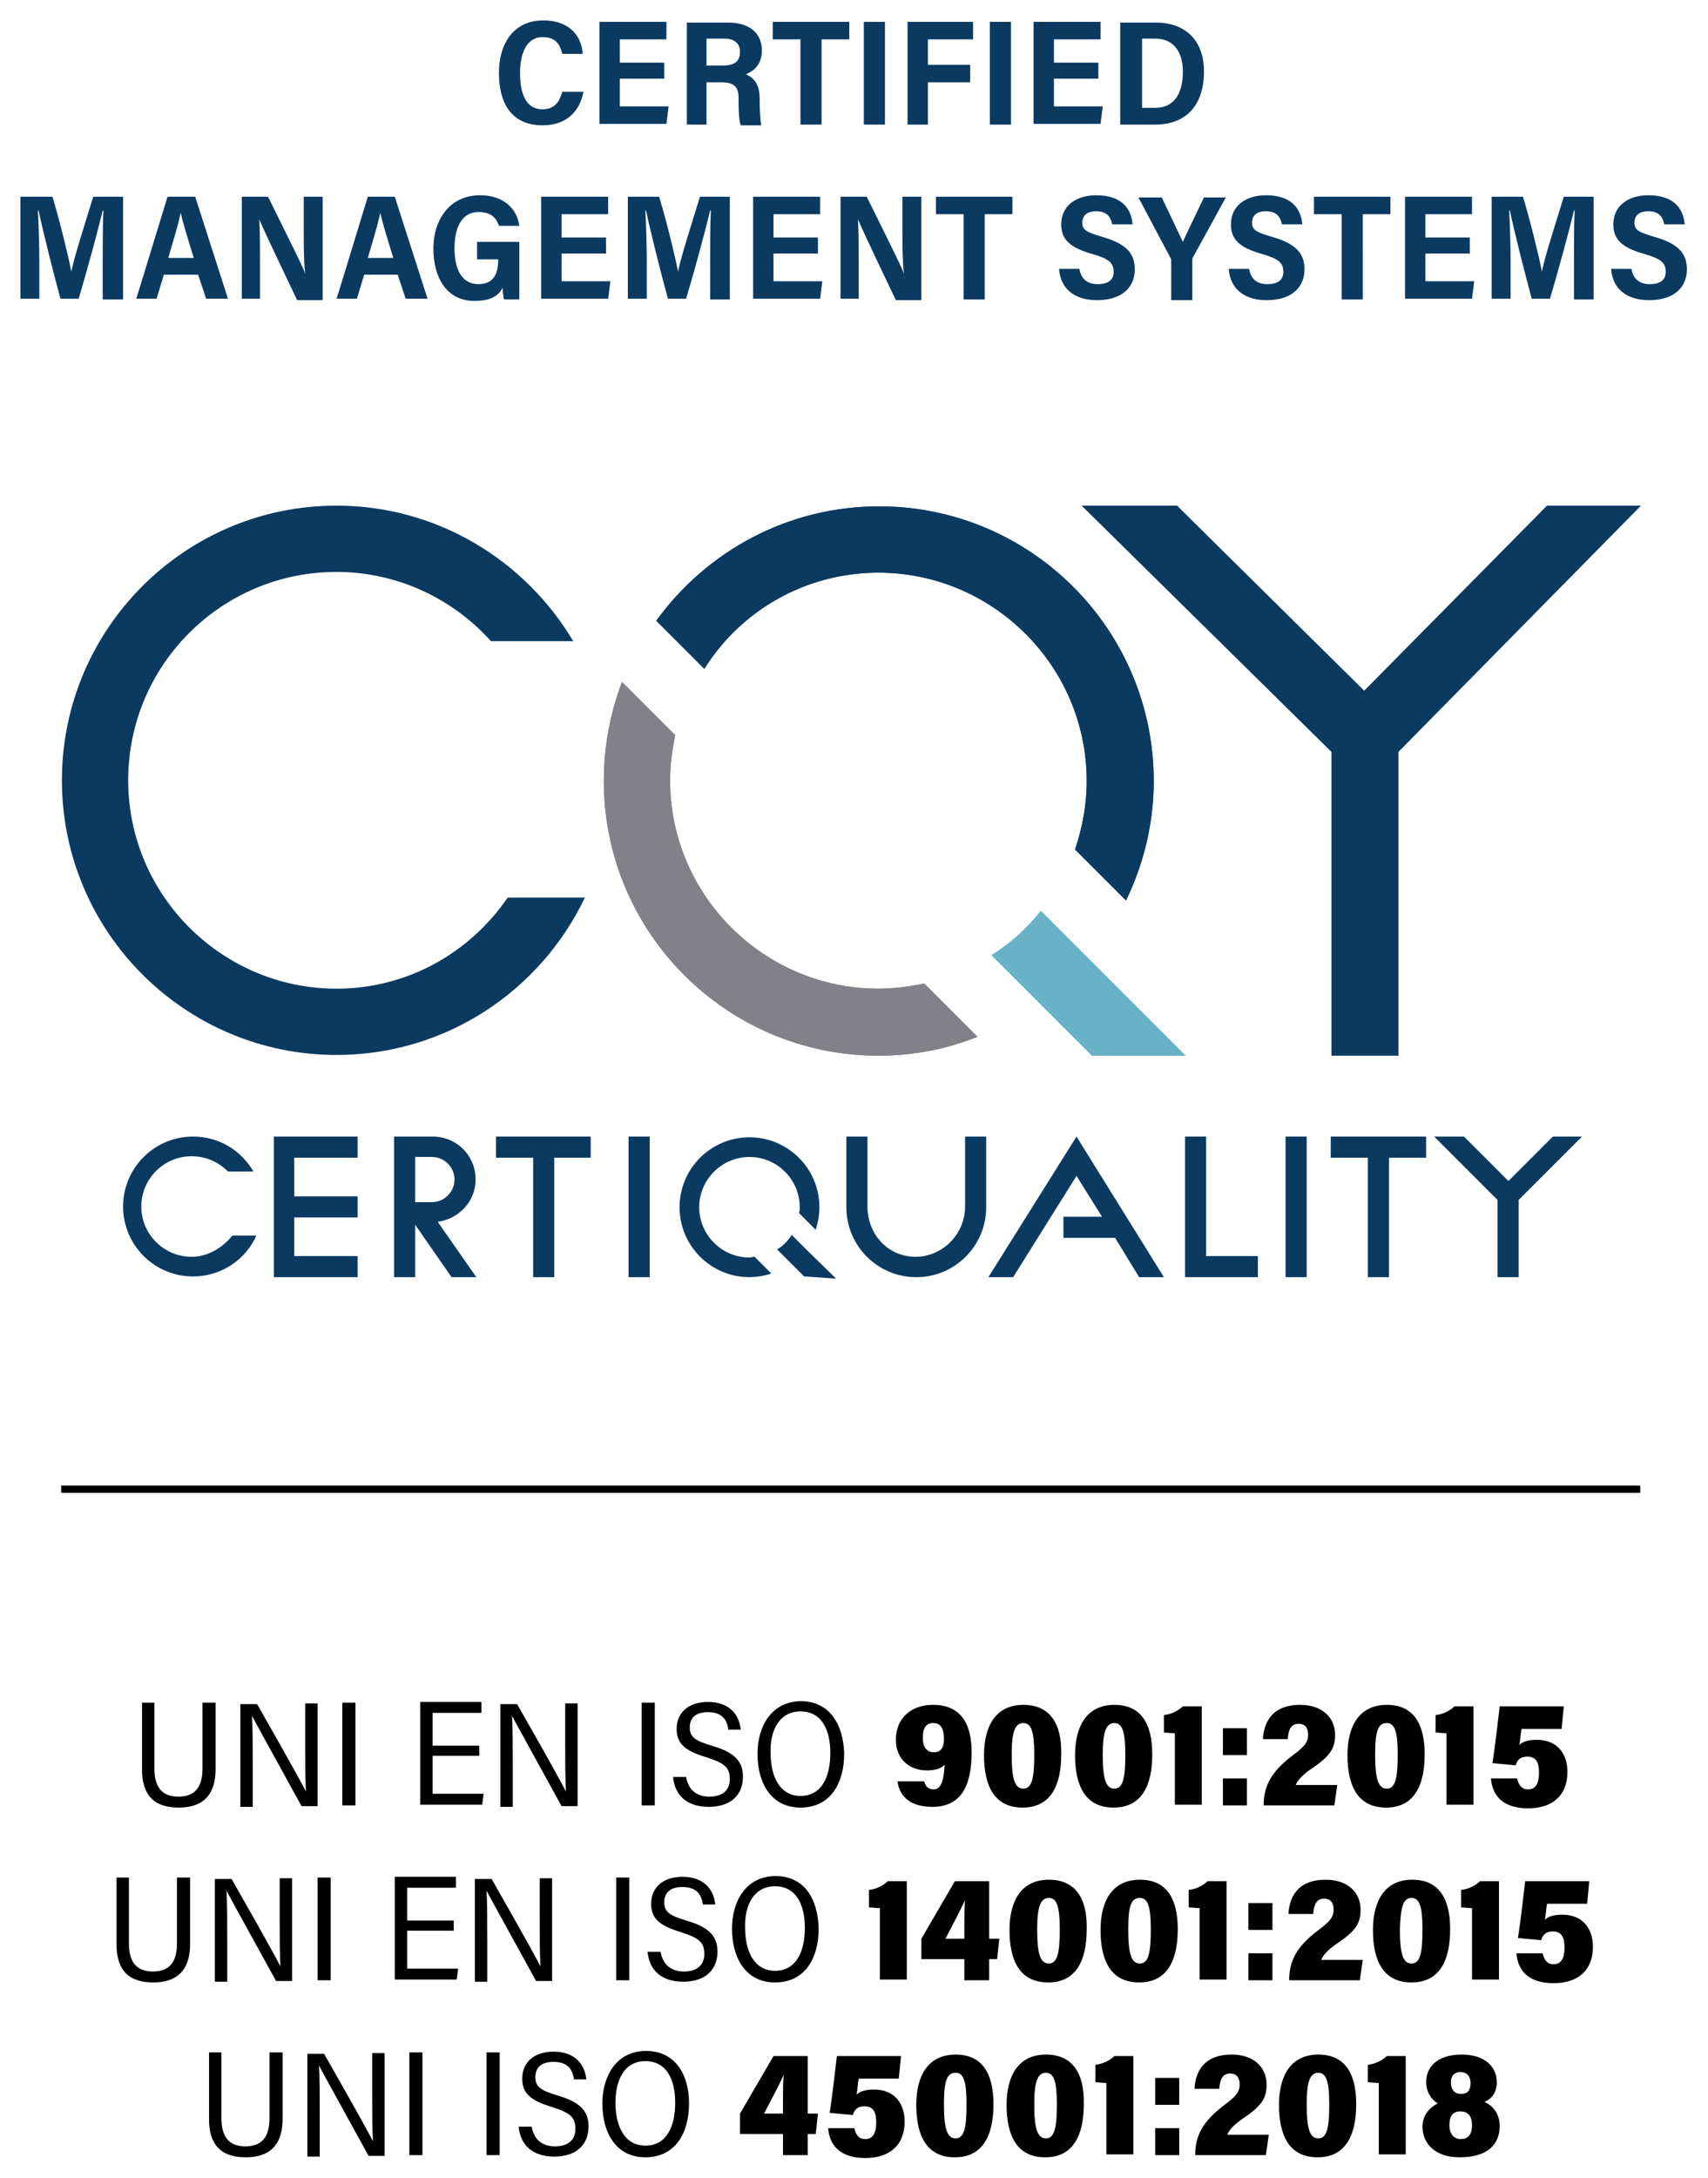 <?xml version="1.0" encoding="utf-8"?>
<!-- Generator: Adobe Illustrator 28.2.0, SVG Export Plug-In . SVG Version: 6.00 Build 0)  -->
<svg version="1.1" id="Layer_1" xmlns="http://www.w3.org/2000/svg" xmlns:xlink="http://www.w3.org/1999/xlink" x="0px" y="0px"
	 viewBox="0 0 234.5 298.9" style="enable-background:new 0 0 234.5 298.9;" xml:space="preserve">
<style type="text/css">
	.st0{fill:#0B3A61;}
	.st1{fill:#818187;}
	.st2{fill:#67B2C7;}
</style>
<g>
	<path class="st0" d="M221.2,36.9c0.2,2.8,2.2,4.3,5.2,4.3c3.7,0,5.2-2,5.2-4.2c0-2-0.9-3.5-4.5-4.5c-2-0.6-2.7-0.9-2.7-1.9
		c0-1,0.6-1.6,1.9-1.6c1.5,0,2,0.8,2.2,1.8h2.8c-0.2-2.3-1.6-4-5-4c-2.7,0-4.8,1.4-4.8,4c0,2,1.1,3.2,4.4,4.1c2,0.6,2.8,1.1,2.8,2.4
		c0,1-0.6,1.7-2.2,1.7c-1.5,0-2.3-0.8-2.5-2.1H221.2z M216,41.1h2.8V27h-4.1c-1,3.3-2.7,8.5-3,10.3h0c-0.4-2.1-1.6-7-2.6-10.3h-4.3
		v14h2.6v-5c0-2.4-0.1-5.5-0.2-7.1h0.1c0.6,2.9,2.1,8.8,3,12.1h2.5c1.2-4,2.6-9.2,3.3-12.1h0.1c-0.1,1.6-0.1,4.4-0.1,6.8V41.1z
		 M201.8,32.6h-6.1v-3.2h6.4V27h-9.2v14h9.2l0.3-2.4h-6.7v-3.8h6.1V32.6z M184.2,41.1h2.9V29.4h3.8V27h-10.5v2.4h3.8V41.1z
		 M168.7,36.9c0.2,2.8,2.2,4.3,5.2,4.3c3.7,0,5.2-2,5.2-4.2c0-2-0.9-3.5-4.5-4.5c-2-0.6-2.7-0.9-2.7-1.9c0-1,0.6-1.6,1.9-1.6
		c1.5,0,2,0.8,2.2,1.8h2.8c-0.2-2.3-1.6-4-5-4c-2.7,0-4.8,1.4-4.8,4c0,2,1.1,3.2,4.4,4.1c2,0.6,2.8,1.1,2.8,2.4c0,1-0.6,1.7-2.2,1.7
		c-1.5,0-2.3-0.8-2.5-2.1H168.7z M163.7,41.1v-5.4c0-0.2,0-0.3,0.1-0.4l4.5-8.2h-3c-0.9,1.9-2,4.1-2.9,6.1c-0.6-1.3-1.9-4-2.9-6.1
		h-3.2l4.4,8.3c0.1,0.1,0.1,0.3,0.1,0.5v5.3H163.7z M145.4,36.9c0.2,2.8,2.2,4.3,5.2,4.3c3.7,0,5.2-2,5.2-4.2c0-2-0.9-3.5-4.5-4.5
		c-2-0.6-2.7-0.9-2.7-1.9c0-1,0.6-1.6,1.9-1.6c1.5,0,2,0.8,2.2,1.8h2.8c-0.2-2.3-1.6-4-5-4c-2.7,0-4.8,1.4-4.8,4
		c0,2,1.1,3.2,4.4,4.1c2,0.6,2.8,1.1,2.8,2.4c0,1-0.6,1.7-2.2,1.7c-1.5,0-2.3-0.8-2.5-2.1H145.4z M132.3,41.1h2.9V29.4h3.8V27h-10.5
		v2.4h3.8V41.1z M117.9,41.1v-4.3c0-2.5,0-4.9-0.1-6.7h0c0.2,0.5,0.7,1.7,5.2,11.1h3.5V27h-2.6v4.3c0,2.3,0,4.6,0.2,6.3h0
		c-0.2-0.7-0.9-2.1-5.1-10.6h-3.6v14H117.9z M112.3,32.6h-6.1v-3.2h6.4V27h-9.2v14h9.2l0.3-2.4h-6.7v-3.8h6.1V32.6z M97.4,41.1h2.8
		V27h-4.1c-1,3.3-2.7,8.5-3,10.3h0c-0.4-2.1-1.6-7-2.6-10.3h-4.3v14h2.6v-5c0-2.4-0.1-5.5-0.2-7.1h0.1c0.6,2.9,2.1,8.8,3,12.1h2.5
		c1.2-4,2.6-9.2,3.3-12.1h0.1c-0.1,1.6-0.1,4.4-0.1,6.8V41.1z M83.2,32.6h-6.1v-3.2h6.4V27h-9.2v14h9.2l0.3-2.4h-6.7v-3.8h6.1V32.6z
		 M71.3,33.2h-5.8v2.4h2.9v0.1c0,1.8-0.6,3.3-2.7,3.3c-2.4,0-3.3-2.2-3.3-4.9c0-2.7,0.9-5,3.3-5c1.9,0,2.5,1,2.8,1.9h2.8
		c-0.3-2.3-2.1-4.2-5.4-4.2c-4.1,0-6.4,3.3-6.4,7.3c0,4.1,1.9,7.2,5.6,7.2c1.8,0,3.2-0.4,3.9-1.8c0,0.5,0.1,1.2,0.2,1.6h2.1V33.2z
		 M50.5,35.4c0.7-2.4,1.4-4.6,1.7-6.2h0c0.3,1.3,0.9,3.3,1.8,6.2H50.5z M54.6,37.7l1.1,3.3h3l-4.5-14h-3.7c-0.2,0.6-4.1,13.5-4.3,14
		H49l1-3.3H54.6z M35.7,41.1v-4.3c0-2.5,0-4.9-0.1-6.7h0c0.2,0.5,0.7,1.7,5.2,11.1h3.5V27h-2.6v4.3c0,2.3,0,4.6,0.2,6.3h0
		c-0.2-0.7-0.9-2.1-5.1-10.6h-3.6v14H35.7z M23.1,35.4c0.7-2.4,1.4-4.6,1.7-6.2h0c0.3,1.3,0.9,3.3,1.8,6.2H23.1z M27.2,37.7l1.1,3.3
		h3l-4.5-14H23c-0.2,0.6-4.1,13.5-4.3,14h2.8l1-3.3H27.2z M14.1,41.1h2.8V27h-4.1c-1,3.3-2.7,8.5-3,10.3h0c-0.4-2.1-1.6-7-2.6-10.3
		H2.8v14h2.6v-5c0-2.4-0.1-5.5-0.2-7.1h0.1c0.6,2.9,2.1,8.8,3,12.1h2.5c1.2-4,2.6-9.2,3.3-12.1h0.1c-0.1,1.6-0.1,4.4-0.1,6.8V41.1z"
		/>
	<path class="st0" d="M156.7,5.3h1.9c2.6,0,3.8,1.9,3.8,4.5c0,3.2-1.3,5-3.8,5h-1.8V5.3z M153.8,17.1h4.8c4.3,0,6.7-2.7,6.7-7.3
		c0-4.1-2.4-6.7-6.6-6.7h-4.9V17.1z M150.8,8.6h-6.1V5.4h6.4V3h-9.2v14h9.2l0.3-2.4h-6.7v-3.8h6.1V8.6z M135.9,17.1h2.9V3h-2.9V17.1
		z M124.6,17.1h2.8v-5.8h5.8V8.9h-5.8V5.4h6.2V3h-9V17.1z M118.6,17.1h2.9V3h-2.9V17.1z M109.9,17.1h2.9V5.4h3.8V3h-10.5v2.4h3.8
		V17.1z M97,5.3h2.5c1.1,0,2.1,0.5,2.1,1.8c0,1.6-1.1,1.9-2.5,1.9H97V5.3z M99,11.3c1.8,0,2.4,0.6,2.4,2.2v0.4
		c0,1.7,0.1,2.7,0.3,3.3h2.8c-0.1-0.8-0.2-2-0.2-3.2v-0.4c0-1.7-0.5-2.8-1.9-3.4c1.2-0.5,2.2-1.4,2.2-3.3c0-2.5-1.9-3.8-4.6-3.8
		h-5.7v14H97v-5.8H99z M91.2,8.6h-6.1V5.4h6.4V3h-9.2v14h9.2l0.3-2.4h-6.7v-3.8h6.1V8.6z M77.2,12.6c-0.3,1-0.8,2.4-2.7,2.4
		c-2.4,0-3.1-2.3-3.1-5c0-2.5,0.8-4.9,3.1-4.9c1.9,0,2.4,1.1,2.7,2.3h2.8c-0.1-2.2-1.6-4.6-5.4-4.6c-4.1,0-6.1,3.2-6.1,7.2
		c0,4,1.6,7.2,6,7.2c3.6,0,5.2-2.3,5.6-4.6H77.2z"/>
</g>
<rect x="86.3" y="156" class="st0" width="2.9" height="19.3"/>
<rect x="176.5" y="156" class="st0" width="2.9" height="19.3"/>
<polygon class="st0" points="165.6,172.4 165.6,156 162.7,156 162.7,172.4 162.7,175.3 165.6,175.3 172.7,175.3 172.7,172.4 "/>
<g>
	<path class="st0" d="M132.5,165.6V156h2.9v9.6v0.1c0,5.3-4.3,9.6-9.6,9.6c-5.3,0-9.6-4.3-9.6-9.6v-0.1V156h2.9v9.6
		c0,3.8,2.8,6.9,6.6,6.9C129.4,172.5,132.5,169.4,132.5,165.6"/>
</g>
<polygon class="st0" points="81.1,156 76.1,156 73.2,156 68.1,156 68.1,158.9 73.2,158.9 73.2,175.3 76.1,175.3 76.1,158.9 
	81.1,158.9 "/>
<polygon class="st0" points="195.8,156 190.7,156 187.8,156 182.7,156 182.7,158.9 187.8,158.9 187.8,175.3 190.7,175.3 
	190.7,158.9 195.8,158.9 "/>
<polygon class="st0" points="49.1,158.9 49.1,156 40.4,156 37.6,156 37.6,158.9 37.6,164.2 37.6,167.1 37.6,172.4 37.6,175.3 
	40.4,175.3 49.1,175.3 49.1,172.4 40.4,172.4 40.4,167.1 49.1,167.1 49.1,164.2 40.4,164.2 40.4,158.9 "/>
<polygon class="st0" points="217.2,156 213.2,156 207.1,162.1 201,156 196.9,156 205.6,164.7 205.6,175.3 208.5,175.3 208.5,164.7 
	"/>
<polygon class="st0" points="159.8,175.3 147.8,156 135.7,175.3 139.1,175.3 147.8,161.4 151.3,167 146,167 146,169.9 153.1,169.9 
	156.4,175.3 "/>
<g>
	<path class="st0" d="M65.4,175.3l-5.3-7.6c2.9-0.4,5.2-2.8,5.2-5.8c0-3.3-2.6-5.9-5.9-5.9H57h-0.9h-2v19.3H57v-7.2l5,7.2H65.4z
		 M59.3,158.8c1.7,0,3.1,1.4,3.1,3.1c0,1.7-1.4,3.1-3.1,3.1H57v-6.2L59.3,158.8z"/>
	<path class="st0" d="M26.3,172.5c-3.8,0-6.9-3.1-6.9-6.9c0-3.8,3.1-6.9,6.9-6.9c2,0,3.7,0.8,5,2.1h3.5c-1.7-2.9-4.7-4.8-8.3-4.8
		c-5.3,0-9.6,4.3-9.6,9.6c0,5.3,4.3,9.6,9.6,9.6c3.9,0,7.2-2.3,8.7-5.6h-3.3C30.5,171.3,28.5,172.5,26.3,172.5"/>
</g>
<path class="st0" d="M110.6,171.4l1.6,1.6L110.6,171.4z"/>
<g>
	<path class="st0" d="M110.8,171.6l-2.1-2.1c-0.5,0.8-1.2,1.5-2,2l3.7,3.7l4.4,0.3L110.8,171.6z"/>
	<path class="st0" d="M102.9,172.6c-3.8,0-6.9-3.1-6.9-6.9c0-3.8,3.1-6.9,6.9-6.9c3.8,0,6.9,3.1,6.9,6.9c0,0.3,0,0.5-0.1,0.8
		l2.3,2.3c0.3-1,0.5-2,0.5-3.1c0-5.3-4.3-9.6-9.6-9.6c-5.3,0-9.6,4.3-9.6,9.6c0,5.3,4.3,9.6,9.6,9.6c1,0,2.1-0.2,3-0.5l-2.3-2.3
		C103.4,172.5,103.1,172.6,102.9,172.6"/>
	<path class="st0" d="M46.2,135.7c-15.7,0-28.6-12.8-28.6-28.6s12.8-28.6,28.6-28.6c8.4,0,16,3.7,21.2,9.5h11.3
		C72.1,76.9,60,69.4,46.2,69.4c-20.8,0-37.7,16.9-37.7,37.7c0,20.8,16.9,37.7,37.7,37.7c15,0,28-8.8,34.1-21.6H69.7
		C64.5,130.8,55.9,135.7,46.2,135.7"/>
	<path class="st1" d="M120.6,135.7c-15.7,0-28.6-12.8-28.6-28.6c0-2.1,0.3-4.2,0.7-6.2l-7.3-7.3c-1.6,4.2-2.5,8.8-2.5,13.6
		c0,20.8,16.9,37.7,37.7,37.7c4.8,0,9.4-0.9,13.6-2.6l-7.3-7.3C124.8,135.4,122.8,135.7,120.6,135.7"/>
	<path class="st0" d="M120.6,78.6c15.7,0,28.6,12.8,28.6,28.6c0,3.3-0.6,6.4-1.6,9.4l7,7c2.4-5,3.8-10.5,3.8-16.4
		c0-20.8-16.9-37.7-37.7-37.7c-12.6,0-23.7,6.2-30.6,15.7l6.6,6.6C101.7,83.8,110.6,78.6,120.6,78.6"/>
	<path class="st0" d="M120.6,78.6c15.7,0,28.6,12.8,28.6,28.6c0,3.3-0.6,6.4-1.6,9.4l7,7c2.4-5,3.8-10.5,3.8-16.4
		c0-20.8-16.9-37.7-37.7-37.7c-12.6,0-23.7,6.2-30.6,15.7l6.6,6.6C101.7,83.8,110.6,78.6,120.6,78.6"/>
	<path class="st1" d="M120.6,135.7c-15.7,0-28.6-12.8-28.6-28.6c0-2.1,0.3-4.2,0.7-6.2l-7.3-7.3c-1.6,4.2-2.5,8.8-2.5,13.6
		c0,20.8,16.9,37.7,37.7,37.7c4.8,0,9.4-0.9,13.6-2.6l-7.3-7.3C124.8,135.4,122.8,135.7,120.6,135.7"/>
	<path class="st2" d="M162.8,144.9l-13.4-13.4l-6.5-6.5c-1.9,2.4-4.2,4.5-6.8,6.1l13.8,13.8H162.8z"/>
</g>
<polygon class="st0" points="212.4,69.4 187.3,94.8 161.6,69.4 148.5,69.4 182.8,103.2 182.8,144.9 192,144.9 192,103.2 225.3,69.4 
	"/>
<rect x="8.4" y="203.9" width="216.8" height="1"/>
<g>
	<path d="M200.5,284.4c0.9,0,1.4,0.6,1.4,1.5c0,1-0.4,1.5-1.3,1.5c-0.9,0-1.4-0.6-1.4-1.6C199.2,284.9,199.7,284.4,200.5,284.4
		 M200.6,293.6c-1,0-1.6-0.7-1.6-1.9c0-1.2,0.4-1.9,1.5-1.9c1.1,0,1.6,0.7,1.6,1.9C202.1,292.9,201.6,293.6,200.6,293.6
		 M200.4,296.1c4,0,5.5-1.9,5.5-4.3c0-1.8-1.1-2.9-2.1-3.3c1-0.4,1.7-1.3,1.7-2.7c0-2.1-1.6-3.8-4.8-3.8c-3.5,0-4.9,1.8-4.9,3.8
		c0,1.2,0.6,2.3,1.6,2.9c-1,0.5-2.1,1.5-2.1,3.2C195.3,294,196.8,296.1,200.4,296.1 M193,295.8v-13.6h-2.6c-0.6,0.6-1.6,1.1-2.6,1.2
		v2.4c0.3,0,1.1,0.1,1.5,0.1v9.8H193z M181,284.5c1.1,0,1.5,1.2,1.5,4.3c0,3.2-0.3,4.7-1.5,4.7c-1.2,0-1.6-1.4-1.6-4.7
		C179.4,285.6,179.9,284.5,181,284.5 M181,282c-3.7,0-5.4,2.8-5.4,6.9c0,4.2,1.4,7.2,5.3,7.2c3.9,0,5.3-3.1,5.3-7.3
		C186.2,284.5,184.6,282,181,282 M173.8,295.8l0.4-2.8h-5.7c0.3-0.8,1.2-1.6,2.4-2.4c2.5-1.7,3-2.8,3-4.5c0-2.3-1.7-4.1-4.8-4.1
		c-4,0-5,2.6-5.1,4.7h3.4c0.1-1.4,0.5-2.1,1.5-2.1c0.9,0,1.3,0.6,1.3,1.5c0,1.1-0.6,1.7-2.2,2.9c-2.9,2.2-3.9,4.2-3.9,6.7v0.1H173.8
		z M161.9,285.2h-3.3v3.7h3.3V285.2z M161.9,292.1h-3.3v3.7h3.3V292.1z M155.6,295.8v-13.6H153c-0.6,0.6-1.6,1.1-2.6,1.2v2.4
		c0.3,0,1.1,0.1,1.5,0.1v9.8H155.6z M143.6,284.5c1.1,0,1.5,1.2,1.5,4.3c0,3.2-0.3,4.7-1.5,4.7c-1.2,0-1.6-1.4-1.6-4.7
		C142,285.6,142.5,284.5,143.6,284.5 M143.6,282c-3.7,0-5.4,2.8-5.4,6.9c0,4.2,1.4,7.2,5.3,7.2c3.9,0,5.3-3.1,5.3-7.3
		C148.9,284.5,147.2,282,143.6,282 M131.2,284.5c1.1,0,1.5,1.2,1.5,4.3c0,3.2-0.3,4.7-1.5,4.7c-1.2,0-1.6-1.4-1.6-4.7
		C129.6,285.6,130,284.5,131.2,284.5 M131.2,282c-3.7,0-5.4,2.8-5.4,6.9c0,4.2,1.4,7.2,5.3,7.2c3.9,0,5.3-3.1,5.3-7.3
		C136.4,284.5,134.8,282,131.2,282 M123.7,282.2h-8.8c-0.2,1.7-0.7,6.1-1,7.8l3.2,0.3c0.2-0.8,0.7-1.2,1.6-1.2
		c1.2,0,1.6,0.8,1.6,2.2c0,1.4-0.4,2.3-1.5,2.3c-0.9,0-1.3-0.6-1.5-1.5h-3.6c0.2,2.6,1.9,4.1,5.1,4.1c3.4,0,5.4-1.8,5.4-5
		c0-2.5-1.4-4.4-4.2-4.4c-1.3,0-2,0.3-2.4,0.7c0.1-0.4,0.2-1.7,0.3-2.2h5.5L123.7,282.2z M107.5,290.1h-2.6c0.8-1.5,2.1-4,2.7-5.3
		c-0.1,1-0.1,1.9-0.1,3.3V290.1z M110.9,295.8v-2.9h1.1l0.3-2.8h-1.4v-7.9h-4.7l-4.6,7.9v2.8h5.9v2.9H110.9z M88.6,282.9
		c2.9,0,4.1,2.5,4.1,5.7c0,3.3-1.2,5.9-4.1,5.9c-2.8,0-4.1-2.6-4.1-5.9C84.5,285.5,85.7,282.9,88.6,282.9 M88.7,281.5
		c-4.1,0-6,3.5-6,7.2c0,4.2,2,7.4,5.9,7.4c4.1,0,6-3.3,6-7.4C94.6,284.6,92.6,281.5,88.7,281.5 M71.2,291.8c0.2,2.6,1.9,4.2,4.9,4.2
		c3.1,0,4.7-1.7,4.7-4.1c0-1.9-0.8-3.3-4.3-4.3c-2.3-0.7-3-1.2-3-2.5c0-1.3,0.8-2.1,2.5-2.1c1.8,0,2.6,0.9,2.8,2.4h1.7
		c-0.2-2-1.5-3.8-4.5-3.8c-2.6,0-4.3,1.4-4.3,3.7c0,2,1.1,3,4.1,3.9c2.5,0.8,3.2,1.4,3.2,3c0,1.6-1.1,2.4-2.8,2.4
		c-1.7,0-2.9-0.9-3.2-2.7H71.2z M66.8,295.8h1.8v-14.1h-1.8V295.8z M56.2,295.8H58v-14.1h-1.8V295.8z M43.9,295.8v-5.6
		c0-2.5,0-4.9-0.1-6.7h0c0.3,0.6,0.8,1.5,6.8,12.4h2.2v-14.1h-1.7v5.6c0,2.3,0,4.6,0.1,6.5h0c-0.3-0.6-1-2-6.7-12h-2.3v14.1H43.9z
		 M28.7,281.7v9.2c0,3.3,1.5,5.2,5,5.2c3.9,0,5.1-2.3,5.1-5.3v-9.1h-1.8v9c0,2.3-0.8,3.9-3.3,3.9c-2.5,0-3.3-1.6-3.3-3.9v-9H28.7z"
		/>
	<path d="M218.2,258.2h-8.8c-0.2,1.7-0.7,6.1-1,7.8l3.2,0.3c0.2-0.8,0.7-1.2,1.6-1.2c1.2,0,1.6,0.8,1.6,2.2c0,1.4-0.4,2.3-1.5,2.3
		c-0.9,0-1.3-0.6-1.5-1.5h-3.6c0.2,2.6,1.9,4.1,5.1,4.1c3.4,0,5.4-1.8,5.4-5c0-2.5-1.4-4.4-4.2-4.4c-1.3,0-2,0.3-2.4,0.7
		c0.1-0.4,0.2-1.7,0.3-2.2h5.5L218.2,258.2z M205.8,271.8v-13.6h-2.6c-0.6,0.6-1.6,1.1-2.6,1.2v2.4c0.3,0,1.1,0.1,1.5,0.1v9.8H205.8
		z M193.8,260.5c1.1,0,1.5,1.2,1.5,4.3c0,3.2-0.3,4.7-1.5,4.7c-1.2,0-1.6-1.4-1.6-4.7C192.3,261.6,192.7,260.5,193.8,260.5
		 M193.9,258c-3.7,0-5.4,2.8-5.4,6.9c0,4.2,1.4,7.2,5.3,7.2c3.9,0,5.3-3.1,5.3-7.3C199.1,260.5,197.5,258,193.9,258 M186.7,271.8
		l0.4-2.8h-5.7c0.3-0.8,1.2-1.6,2.4-2.4c2.5-1.7,3-2.8,3-4.5c0-2.3-1.7-4.1-4.8-4.1c-4,0-5,2.6-5.1,4.7h3.4c0.1-1.4,0.5-2.1,1.5-2.1
		c0.9,0,1.3,0.6,1.3,1.5c0,1.1-0.6,1.7-2.2,2.9c-2.9,2.2-3.9,4.2-3.9,6.7v0.1H186.7z M174.7,261.2h-3.3v3.7h3.3V261.2z M174.7,268.1
		h-3.3v3.7h3.3V268.1z M168.4,271.8v-13.6h-2.6c-0.6,0.6-1.6,1.1-2.6,1.2v2.4c0.3,0,1.1,0.1,1.5,0.1v9.8H168.4z M156.5,260.5
		c1.1,0,1.5,1.2,1.5,4.3c0,3.2-0.3,4.7-1.5,4.7c-1.2,0-1.6-1.4-1.6-4.7C154.9,261.6,155.3,260.5,156.5,260.5 M156.5,258
		c-3.7,0-5.4,2.8-5.4,6.9c0,4.2,1.4,7.2,5.3,7.2c3.9,0,5.3-3.1,5.3-7.3C161.7,260.5,160.1,258,156.5,258 M144,260.5
		c1.1,0,1.5,1.2,1.5,4.3c0,3.2-0.3,4.7-1.5,4.7c-1.2,0-1.6-1.4-1.6-4.7C142.4,261.6,142.9,260.5,144,260.5 M144,258
		c-3.7,0-5.4,2.8-5.4,6.9c0,4.2,1.4,7.2,5.3,7.2c3.9,0,5.3-3.1,5.3-7.3C149.3,260.5,147.6,258,144,258 M132.4,266.1h-2.6
		c0.8-1.5,2.1-4,2.7-5.3c-0.1,1-0.1,1.9-0.1,3.3V266.1z M135.8,271.8v-2.9h1.1l0.3-2.8h-1.4v-7.9h-4.7l-4.6,7.9v2.8h5.9v2.9H135.8z
		 M124.5,271.8v-13.6h-2.6c-0.6,0.6-1.6,1.1-2.6,1.2v2.4c0.3,0,1.1,0.1,1.5,0.1v9.8H124.5z M106.4,258.9c2.9,0,4.1,2.5,4.1,5.7
		c0,3.3-1.2,5.9-4.1,5.9c-2.8,0-4.1-2.6-4.1-5.9C102.2,261.5,103.5,258.9,106.4,258.9 M106.5,257.5c-4.1,0-6,3.5-6,7.2
		c0,4.2,2,7.4,5.9,7.4c4.1,0,6-3.3,6-7.4C112.3,260.6,110.4,257.5,106.5,257.5 M88.9,267.8c0.2,2.6,1.9,4.2,4.9,4.2
		c3.1,0,4.7-1.7,4.7-4.1c0-1.9-0.8-3.3-4.3-4.3c-2.3-0.7-3-1.2-3-2.5c0-1.3,0.8-2.1,2.5-2.1c1.8,0,2.6,0.9,2.8,2.4h1.7
		c-0.2-2-1.5-3.8-4.5-3.8c-2.6,0-4.3,1.4-4.3,3.7c0,2,1.1,3,4.1,3.9c2.5,0.8,3.2,1.4,3.2,3c0,1.6-1.1,2.4-2.8,2.4
		c-1.7,0-2.9-0.9-3.2-2.7H88.9z M84.6,271.8h1.8v-14.1h-1.8V271.8z M66.9,271.8v-5.6c0-2.5,0-4.9-0.1-6.7h0
		c0.3,0.6,0.8,1.5,6.8,12.4h2.2v-14.1h-1.7v5.6c0,2.3,0,4.6,0.1,6.5h0c-0.3-0.6-1-2-6.7-12h-2.3v14.1H66.9z M62.3,263.6h-6.4v-4.5
		h6.7v-1.5h-8.4v14.1h8.5l0.2-1.5h-7v-5.2h6.4V263.6z M43.6,271.8h1.8v-14.1h-1.8V271.8z M31.2,271.8v-5.6c0-2.5,0-4.9-0.1-6.7h0
		c0.3,0.6,0.8,1.5,6.8,12.4h2.2v-14.1h-1.7v5.6c0,2.3,0,4.6,0.1,6.5h0c-0.3-0.6-1-2-6.7-12h-2.3v14.1H31.2z M16,257.7v9.2
		c0,3.3,1.5,5.2,5,5.2c3.9,0,5.1-2.3,5.1-5.3v-9.1h-1.8v9c0,2.3-0.8,3.9-3.3,3.9c-2.5,0-3.3-1.6-3.3-3.9v-9H16z"/>
	<path d="M214.7,234.2h-8.8c-0.2,1.7-0.7,6.1-1,7.8l3.2,0.3c0.2-0.8,0.7-1.2,1.6-1.2c1.2,0,1.6,0.8,1.6,2.2c0,1.4-0.4,2.3-1.5,2.3
		c-0.9,0-1.3-0.6-1.5-1.5h-3.6c0.2,2.6,1.9,4.1,5.1,4.1c3.4,0,5.4-1.8,5.4-5c0-2.5-1.4-4.4-4.2-4.4c-1.3,0-2,0.3-2.4,0.7
		c0.1-0.4,0.2-1.7,0.3-2.2h5.5L214.7,234.2z M202.3,247.8v-13.6h-2.6c-0.6,0.6-1.6,1.1-2.6,1.2v2.4c0.3,0,1.1,0.1,1.5,0.1v9.8H202.3
		z M190.4,236.5c1.1,0,1.5,1.2,1.5,4.3c0,3.2-0.3,4.7-1.5,4.7c-1.2,0-1.6-1.4-1.6-4.7C188.8,237.6,189.2,236.5,190.4,236.5
		 M190.4,234c-3.7,0-5.4,2.8-5.4,6.9c0,4.2,1.4,7.2,5.3,7.2c3.9,0,5.3-3.1,5.3-7.3C195.6,236.5,194,234,190.4,234 M183.2,247.8
		l0.4-2.8h-5.7c0.3-0.8,1.2-1.6,2.4-2.4c2.5-1.7,3-2.8,3-4.5c0-2.3-1.7-4.1-4.8-4.1c-4,0-5,2.6-5.1,4.7h3.4c0.1-1.4,0.5-2.1,1.5-2.1
		c0.9,0,1.3,0.6,1.3,1.5c0,1.1-0.6,1.7-2.2,2.9c-2.9,2.2-3.9,4.2-3.9,6.7v0.1H183.2z M171.2,237.2h-3.3v3.7h3.3V237.2z M171.2,244.1
		h-3.3v3.7h3.3V244.1z M165,247.8v-13.6h-2.6c-0.6,0.6-1.6,1.1-2.6,1.2v2.4c0.3,0,1.1,0.1,1.5,0.1v9.8H165z M153,236.5
		c1.1,0,1.5,1.2,1.5,4.3c0,3.2-0.3,4.7-1.5,4.7c-1.2,0-1.6-1.4-1.6-4.7C151.4,237.6,151.9,236.5,153,236.5 M153,234
		c-3.7,0-5.4,2.8-5.4,6.9c0,4.2,1.4,7.2,5.3,7.2c3.9,0,5.3-3.1,5.3-7.3C158.2,236.5,156.6,234,153,234 M140.5,236.5
		c1.1,0,1.5,1.2,1.5,4.3c0,3.2-0.3,4.7-1.5,4.7c-1.2,0-1.6-1.4-1.6-4.7C138.9,237.6,139.4,236.5,140.5,236.5 M140.5,234
		c-3.7,0-5.4,2.8-5.4,6.9c0,4.2,1.4,7.2,5.3,7.2c3.9,0,5.3-3.1,5.3-7.3C145.8,236.5,144.1,234,140.5,234 M128.1,236.5
		c1.1,0,1.5,0.8,1.5,2.2c0,1.4-0.6,1.8-1.4,1.8c-0.9,0-1.5-0.6-1.5-2C126.7,237.1,127.2,236.5,128.1,236.5 M123.2,244.4
		c0.2,1.7,1.3,3.6,4.8,3.6c4.1,0,5.4-3.1,5.4-7.5c0-3.8-1.4-6.5-5.3-6.5c-3.1,0-5.1,1.9-5.1,4.8c0,2.6,1.8,4.2,4.3,4.2
		c0.9,0,1.9-0.2,2.4-0.8c-0.1,1.6-0.3,3.4-1.5,3.4c-0.8,0-1.2-0.5-1.3-1.1H123.2z M109.9,234.9c2.9,0,4.1,2.5,4.1,5.7
		c0,3.3-1.2,5.9-4.1,5.9c-2.8,0-4.1-2.6-4.1-5.9C105.7,237.5,107,234.9,109.9,234.9 M110,233.5c-4.1,0-6,3.5-6,7.2
		c0,4.2,2,7.4,5.9,7.4c4.1,0,6-3.3,6-7.4C115.8,236.6,113.8,233.5,110,233.5 M92.4,243.8c0.2,2.6,1.9,4.2,4.9,4.2
		c3.1,0,4.7-1.7,4.7-4.1c0-1.9-0.8-3.3-4.3-4.3c-2.3-0.7-3-1.2-3-2.5c0-1.3,0.8-2.1,2.5-2.1c1.8,0,2.6,0.9,2.8,2.4h1.7
		c-0.2-2-1.5-3.8-4.5-3.8c-2.6,0-4.3,1.4-4.3,3.7c0,2,1.1,3,4.1,3.9c2.5,0.8,3.2,1.4,3.2,3c0,1.6-1.1,2.4-2.8,2.4
		c-1.7,0-2.9-0.9-3.2-2.7H92.4z M88.1,247.8h1.8v-14.1h-1.8V247.8z M70.4,247.8v-5.6c0-2.5,0-4.9-0.1-6.7h0
		c0.3,0.6,0.8,1.5,6.8,12.4h2.2v-14.1h-1.7v5.6c0,2.3,0,4.6,0.1,6.5h0c-0.3-0.6-1-2-6.7-12h-2.3v14.1H70.4z M65.8,239.6h-6.4v-4.5
		h6.7v-1.5h-8.4v14.1h8.5l0.2-1.5h-7v-5.2h6.4V239.6z M47,247.8h1.8v-14.1H47V247.8z M34.7,247.8v-5.6c0-2.5,0-4.9-0.1-6.7h0
		c0.3,0.6,0.8,1.5,6.8,12.4h2.2v-14.1h-1.7v5.6c0,2.3,0,4.6,0.1,6.5h0c-0.3-0.6-1-2-6.7-12H33v14.1H34.7z M19.5,233.7v9.2
		c0,3.3,1.5,5.2,5,5.2c3.9,0,5.1-2.3,5.1-5.3v-9.1h-1.8v9c0,2.3-0.8,3.9-3.3,3.9c-2.5,0-3.3-1.6-3.3-3.9v-9H19.5z"/>
</g>
</svg>
